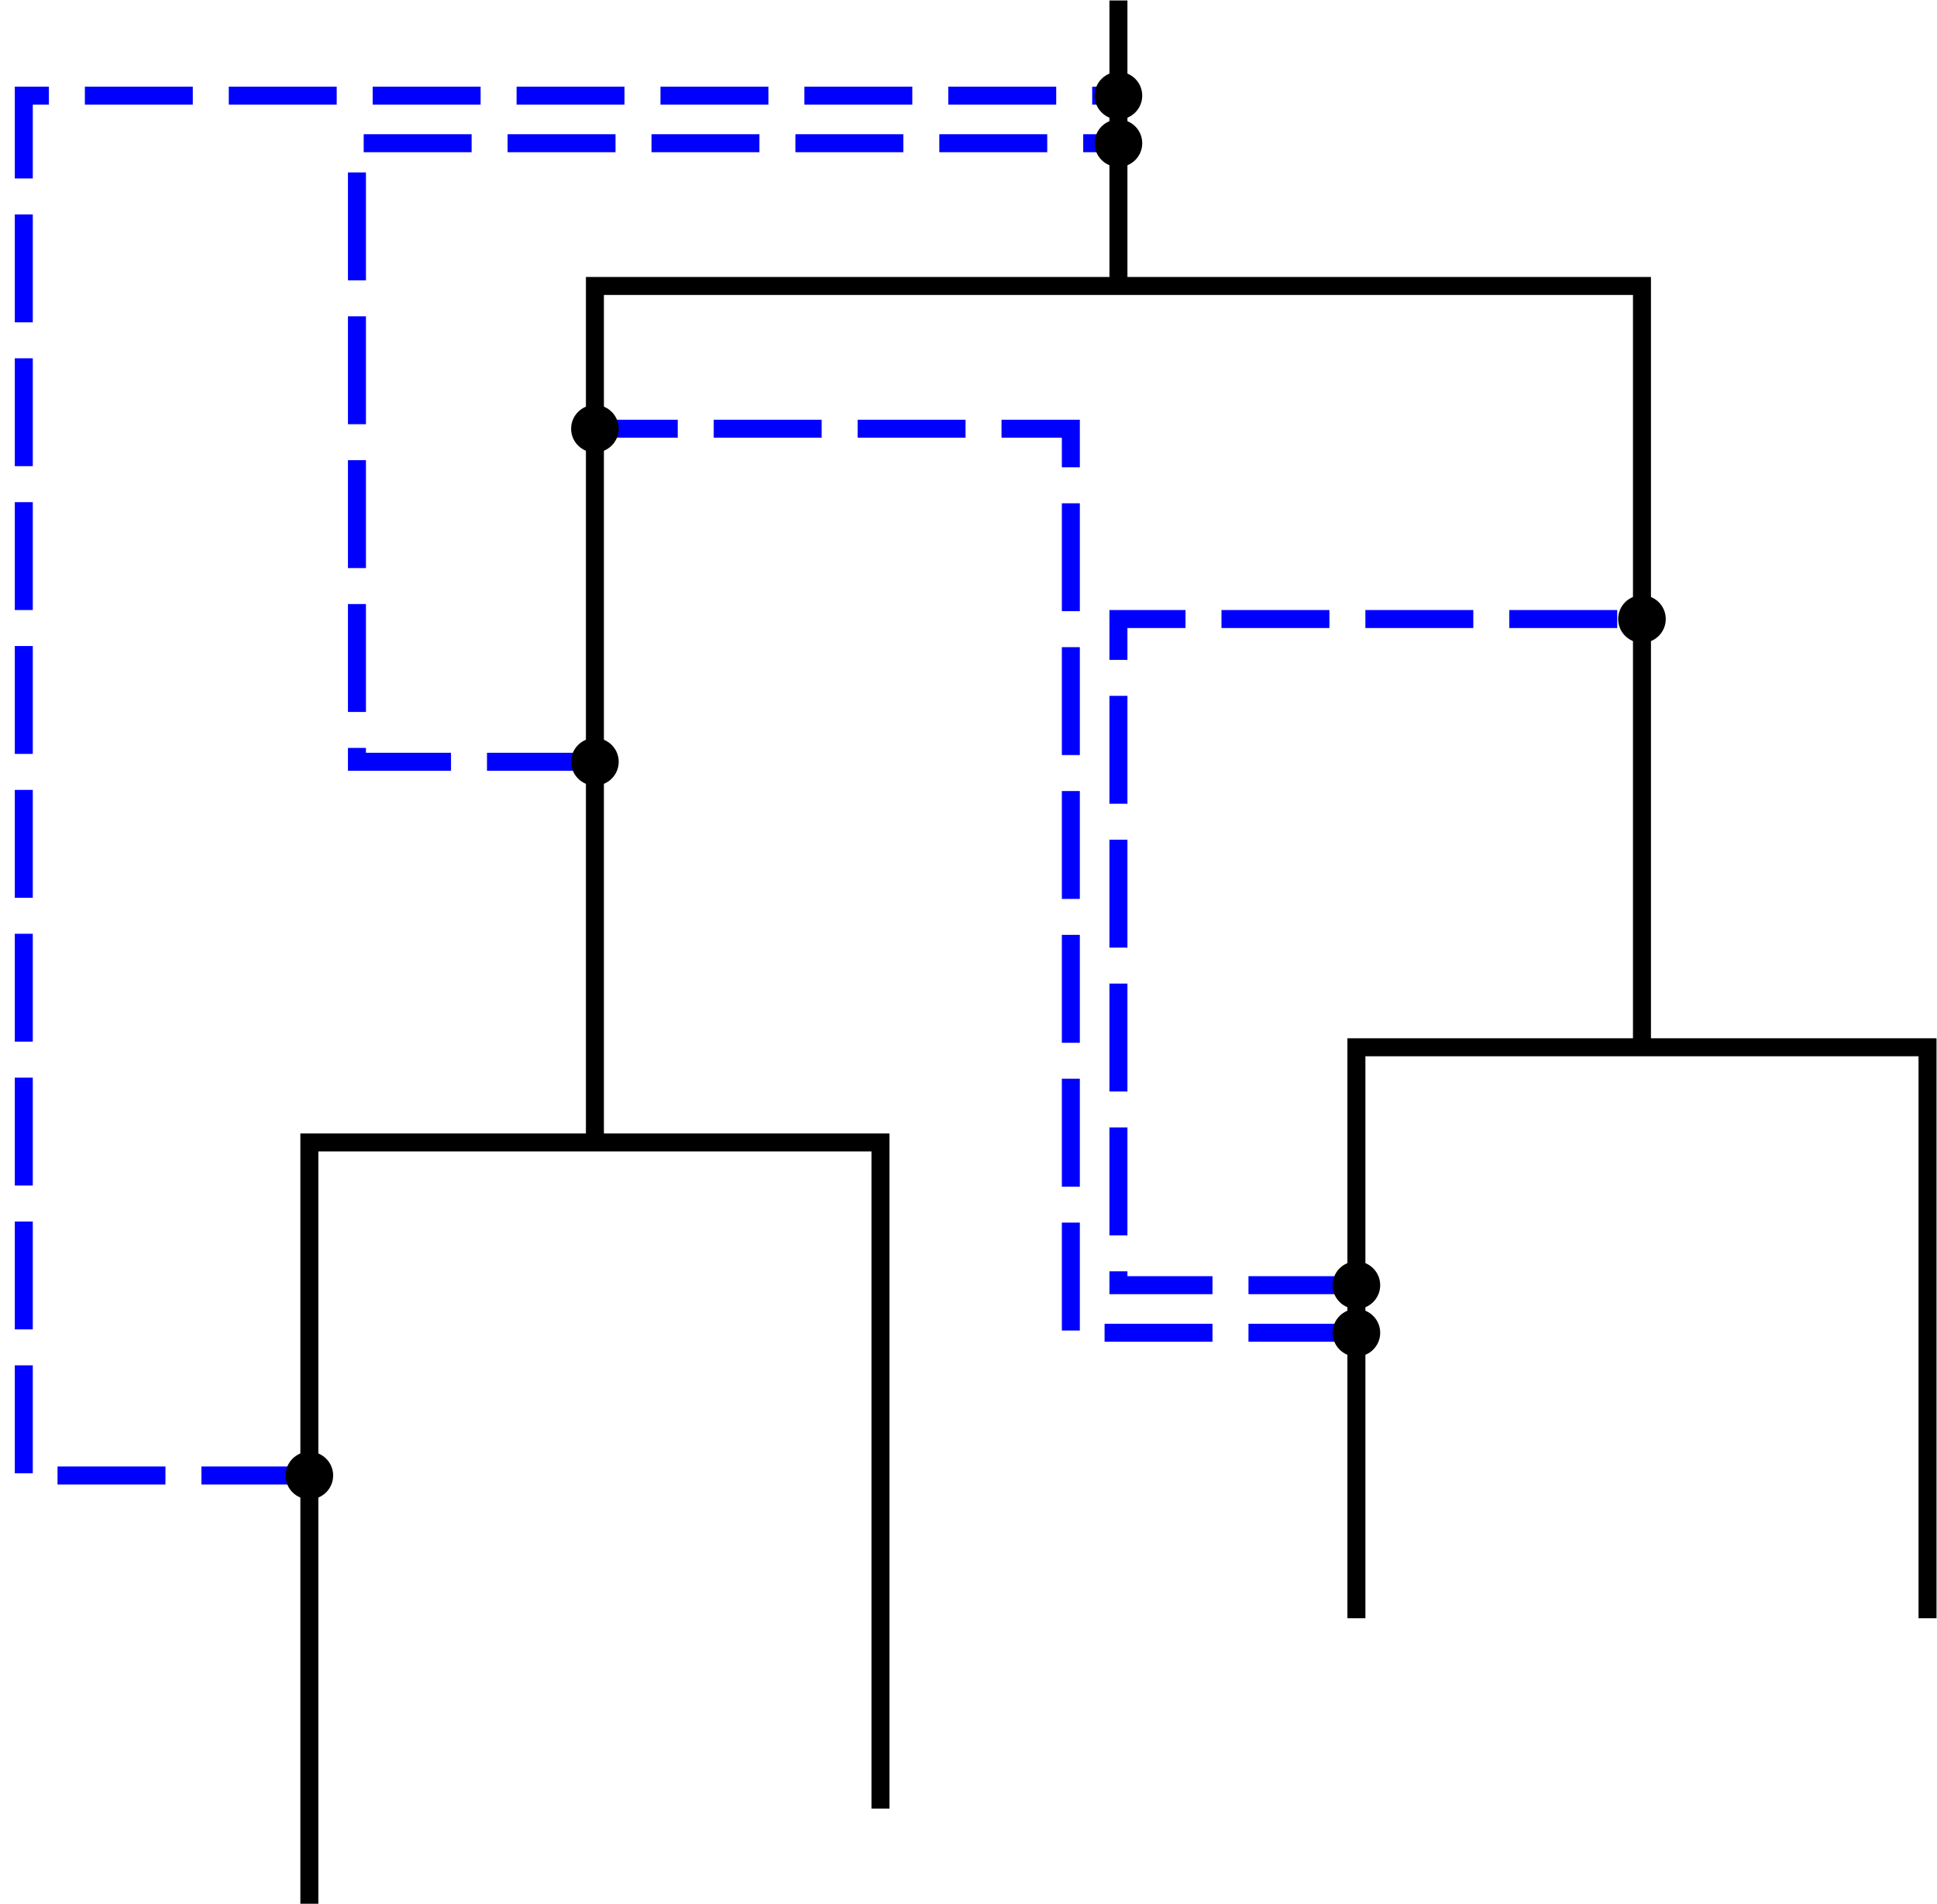 <?xml version="1.0" encoding="UTF-8" standalone="no"?>
<svg
   xmlns:dc="http://purl.org/dc/elements/1.1/"
   xmlns:cc="http://creativecommons.org/ns#"
   xmlns:rdf="http://www.w3.org/1999/02/22-rdf-syntax-ns#"
   xmlns:svg="http://www.w3.org/2000/svg"
   xmlns="http://www.w3.org/2000/svg"
   viewBox="0 0 406.89 400"
   height="400"
   width="406.89"
   xml:space="preserve"
   id="svg2"
   version="1.1"><defs
     id="defs6" /><g
     transform="matrix(1.333,0,0,-1.333,0,400)"
     id="g10"><g
       id="g12"><g
         transform="matrix(1,0,0,-1,0,300)"
         id="g14"><path
           id="path16"
           style="fill:none;stroke:#000000;stroke-width:2.835;stroke-linecap:butt;stroke-linejoin:miter;stroke-miterlimit:4;stroke-dasharray:none;stroke-opacity:1"
           d="M 48.75,300 V 180 h 90 v 105" /></g><g
         transform="matrix(1,0,0,-1,0,300)"
         id="g18"><path
           id="path20"
           style="fill:none;stroke:#000000;stroke-width:2.835;stroke-linecap:butt;stroke-linejoin:miter;stroke-miterlimit:4;stroke-dasharray:none;stroke-opacity:1"
           d="m 213.75,255 v -90 h 90 v 90" /></g><g
         transform="matrix(1,0,0,-1,0,300)"
         id="g22"><path
           id="path24"
           style="fill:none;stroke:#000000;stroke-width:2.835;stroke-linecap:butt;stroke-linejoin:miter;stroke-miterlimit:4;stroke-dasharray:none;stroke-opacity:1"
           d="M 93.75,180 V 45 h 165 v 120" /></g><g
         transform="matrix(1,0,0,-1,0,300)"
         id="g26"><path
           id="path28"
           style="fill:none;stroke:#0000ff;stroke-width:2.835;stroke-linecap:butt;stroke-linejoin:miter;stroke-miterlimit:4;stroke-dasharray:17.008, 5.669;stroke-dashoffset:0;stroke-opacity:1"
           d="m 48.75,232.5 h -45 V 15 h 172.5" /></g><g
         transform="matrix(1,0,0,-1,0,300)"
         id="g30"><path
           id="path32"
           style="fill:none;stroke:#0000ff;stroke-width:2.835;stroke-linecap:butt;stroke-linejoin:miter;stroke-miterlimit:4;stroke-dasharray:17.008, 5.669;stroke-dashoffset:0;stroke-opacity:1"
           d="M 93.75,120 H 56.25 V 22.5 h 120" /></g><g
         transform="matrix(1,0,0,-1,0,300)"
         id="g34"><path
           id="path36"
           style="fill:none;stroke:#0000ff;stroke-width:2.835;stroke-linecap:butt;stroke-linejoin:miter;stroke-miterlimit:4;stroke-dasharray:17.008, 5.669;stroke-dashoffset:0;stroke-opacity:1"
           d="m 213.75,210 h -45 V 67.5 h -75" /></g><g
         transform="matrix(1,0,0,-1,0,300)"
         id="g38"><path
           id="path40"
           style="fill:none;stroke:#000000;stroke-width:2.835;stroke-linecap:butt;stroke-linejoin:miter;stroke-miterlimit:4;stroke-dasharray:none;stroke-opacity:1"
           d="M 176.25,45 V 0" /></g><path
         id="path42"
         style="fill:#000000;fill-opacity:1;fill-rule:nonzero;stroke:none"
         d="m 52.5,67.5 c 0,-2.07 -1.68,-3.75 -3.75,-3.75 -2.07,0 -3.75,1.68 -3.75,3.75 0,2.07 1.68,3.75 3.75,3.75 2.07,0 3.75,-1.68 3.75,-3.75 z" /><path
         id="path44"
         style="fill:#000000;fill-opacity:1;fill-rule:nonzero;stroke:none"
         d="m 180,277.5 c 0,-2.07 -1.68,-3.75 -3.75,-3.75 -2.07,0 -3.75,1.68 -3.75,3.75 0,2.07 1.68,3.75 3.75,3.75 2.07,0 3.75,-1.68 3.75,-3.75 z" /><path
         id="path46"
         style="fill:#000000;fill-opacity:1;fill-rule:nonzero;stroke:none"
         d="m 97.5,180 c 0,-2.07 -1.68,-3.75 -3.75,-3.75 -2.07,0 -3.75,1.68 -3.75,3.75 0,2.07 1.68,3.75 3.75,3.75 2.07,0 3.75,-1.68 3.75,-3.75 z" /><path
         id="path48"
         style="fill:#000000;fill-opacity:1;fill-rule:nonzero;stroke:none"
         d="m 97.5,232.5 c 0,-2.07 -1.68,-3.75 -3.75,-3.75 -2.07,0 -3.75,1.68 -3.75,3.75 0,2.07 1.68,3.75 3.75,3.75 2.07,0 3.75,-1.68 3.75,-3.75 z" /><path
         id="path50"
         style="fill:#000000;fill-opacity:1;fill-rule:nonzero;stroke:none"
         d="m 180,285 c 0,-2.07 -1.68,-3.75 -3.75,-3.75 -2.07,0 -3.75,1.68 -3.75,3.75 0,2.07 1.68,3.75 3.75,3.75 2.07,0 3.75,-1.68 3.75,-3.75 z" /><path
         id="path52"
         style="fill:#000000;fill-opacity:1;fill-rule:nonzero;stroke:none"
         d="m 262.5,202.5 c 0,-2.07 -1.68,-3.75 -3.75,-3.75 -2.07,0 -3.75,1.68 -3.75,3.75 0,2.07 1.68,3.75 3.75,3.75 2.07,0 3.75,-1.68 3.75,-3.75 z" /><path
         id="path54"
         style="fill:#000000;fill-opacity:1;fill-rule:nonzero;stroke:none"
         d="m 217.5,90 c 0,-2.07 -1.68,-3.75 -3.75,-3.75 -2.07,0 -3.75,1.68 -3.75,3.75 0,2.07 1.68,3.75 3.75,3.75 2.07,0 3.75,-1.68 3.75,-3.75 z" /><g
         transform="matrix(1,0,0,-1,0,300)"
         id="g56"><path
           id="path58"
           style="fill:none;stroke:#0000ff;stroke-width:2.835;stroke-linecap:butt;stroke-linejoin:miter;stroke-miterlimit:4;stroke-dasharray:17.008, 5.669;stroke-dashoffset:0;stroke-opacity:1"
           d="m 213.75,202.5 h -37.5 v -105 h 82.5" /></g><path
         id="path60"
         style="fill:#000000;fill-opacity:1;fill-rule:nonzero;stroke:none"
         d="m 217.5,97.5 c 0,-2.07 -1.68,-3.75 -3.75,-3.75 -2.07,0 -3.75,1.68 -3.75,3.75 0,2.07 1.68,3.75 3.75,3.75 2.07,0 3.75,-1.68 3.75,-3.75 z" /></g></g></svg>